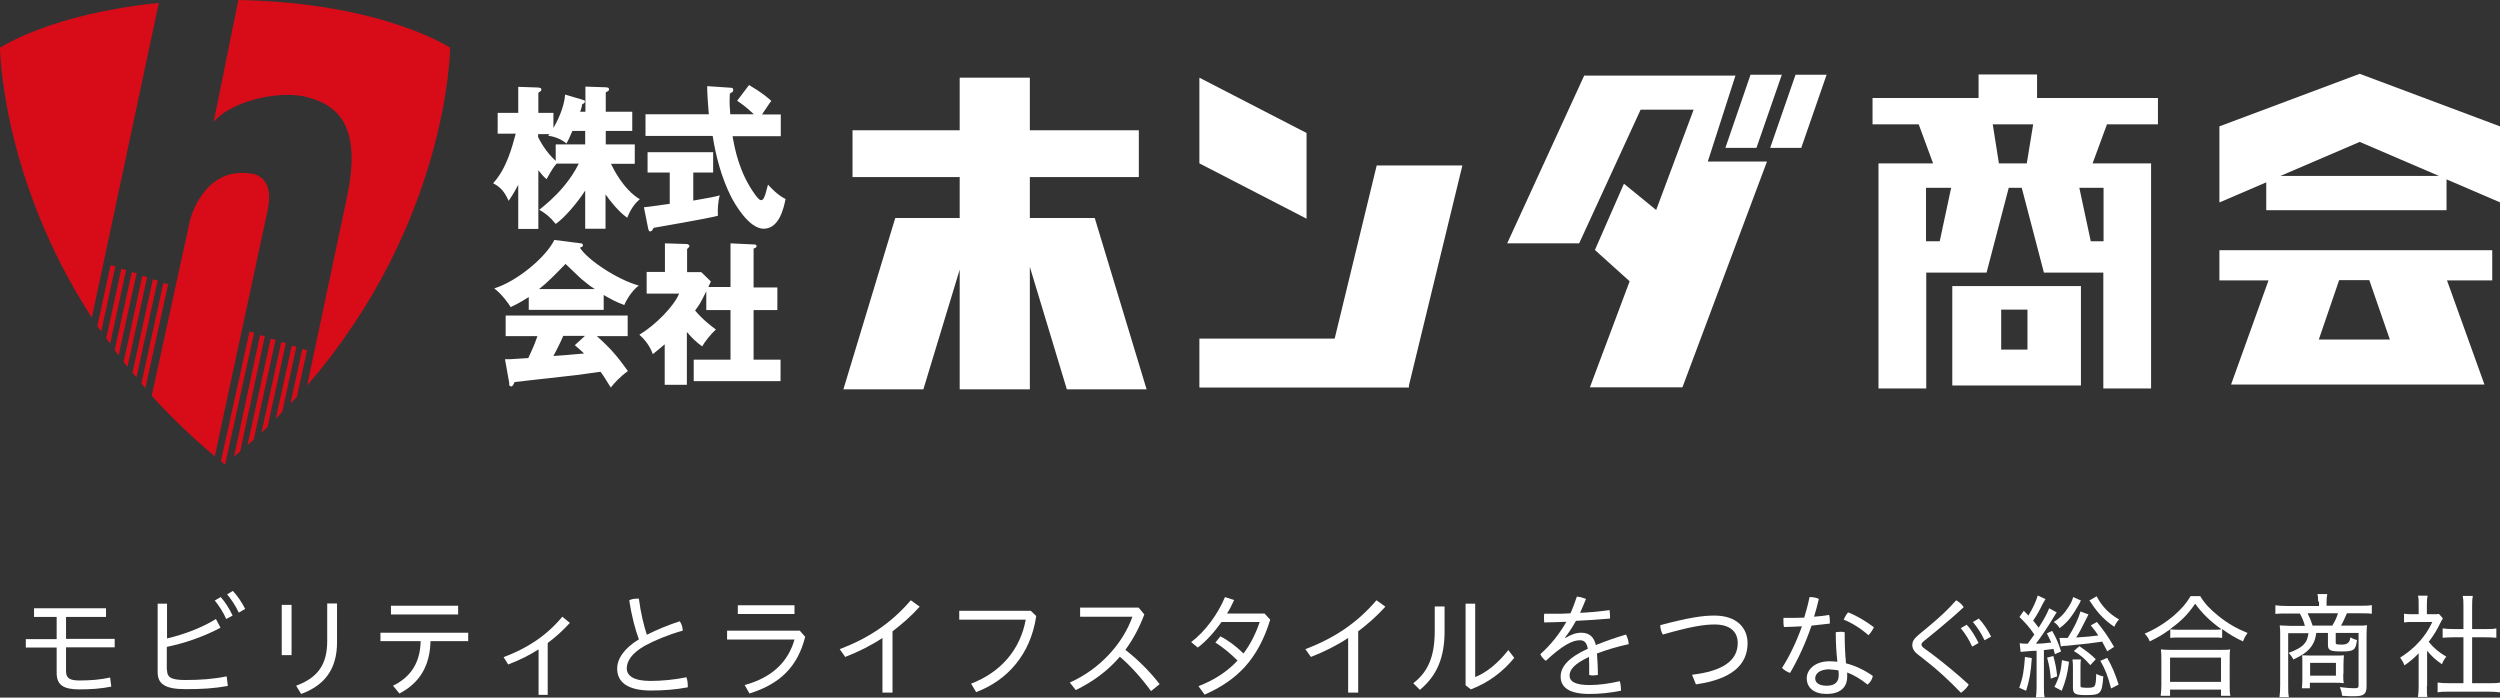 <?xml version="1.0" encoding="UTF-8"?>
<svg id="_レイヤー_2" data-name="レイヤー 2" xmlns="http://www.w3.org/2000/svg" viewBox="0 0 109.41 30.53">
  <rect x="0" y="0" width="109.41" height="30.53" fill="#333333" stroke="none"/>
  <defs>
    <style>
      .cls-1 {
        fill: #fff;
      }

      .cls-2 {
        fill: #d80c18;
      }
    </style>
  </defs>
  <g id="graphic">
    <g>
      <path class="cls-1" d="M2.49,27h-1v-.38h3.15v.38h-1.75v.96h2.13v.37h-2.13v1.04c0,.3.15.41.58.41.47,0,.91-.03,1.35-.13l.05.4c-.46.09-.9.12-1.4.12-.69,0-.99-.19-.99-.72v-1.11h-1.35v-.37h1.35v-.96Z"/>
      <path class="cls-1" d="M7.31,29.32c0,.31.16.44.79.44.67,0,1.23-.04,1.82-.16l.05.42c-.61.11-1.13.14-1.86.14-.9,0-1.21-.24-1.21-.74v-3h.41v1.52c.74-.17,1.53-.47,2.14-.85l.2.38c-.72.39-1.57.68-2.35.84v1.01ZM9.66,26.13c.2.22.39.53.52.81l-.28.15c-.13-.3-.31-.57-.5-.81l.26-.15ZM10.19,25.86c.2.21.4.51.54.79l-.28.16c-.14-.3-.32-.57-.51-.8l.25-.15Z"/>
      <path class="cls-1" d="M12.33,26.47h.43v2.2h-.43v-2.2ZM14.75,26.41v1.7c0,1.19-.56,1.89-1.57,2.26l-.22-.36c.95-.35,1.36-.93,1.36-1.95v-1.65h.43Z"/>
      <path class="cls-1" d="M16.66,27.69h3.83v.37h-1.65c-.02,1.07-.47,1.83-1.36,2.29l-.28-.34c.78-.38,1.19-1.01,1.21-1.95h-1.76v-.37ZM17.11,26.51h2.94v.38h-2.94v-.38Z"/>
      <path class="cls-1" d="M23.97,30.41h-.4v-1.99c-.41.26-.85.48-1.33.66l-.2-.32c1.03-.39,1.86-.92,2.57-1.77l.33.27c-.3.33-.62.62-.97.88v2.27Z"/>
      <path class="cls-1" d="M29.75,27.19c.08.12.13.27.13.41-.62.17-1.24.43-1.66.66-.58.33-.79.68-.79.99s.28.55,1.03.55c.49,0,1.05-.05,1.58-.16.04.11.06.24.06.37,0,.02,0,.05,0,.07-.52.1-1.06.14-1.61.14-1.03,0-1.48-.37-1.48-.96,0-.43.31-.89.95-1.28-.15-.4-.32-1.02-.42-1.71.1-.05.21-.07.33-.07.03,0,.06,0,.09,0,.08.62.22,1.2.35,1.58.43-.22.94-.43,1.44-.59Z"/>
      <path class="cls-1" d="M35.24,27.86c-.33,1.33-1.12,2.08-2.44,2.49l-.21-.37c1.2-.33,1.9-1.01,2.18-1.99h-2.95v-.39h3.18l.23.26ZM34.77,26.49v.38h-2.48v-.38h2.48Z"/>
      <path class="cls-1" d="M39.05,30.31h-.43v-2.39c-.5.33-1.04.6-1.63.83l-.24-.34c1.23-.47,2.24-1.12,3.11-2.14l.39.28c-.37.41-.77.76-1.19,1.08v2.68Z"/>
      <path class="cls-1" d="M45.35,26.96c-.25,1.7-1.28,2.82-2.63,3.33l-.22-.37c1.32-.51,2.15-1.5,2.39-2.8h-2.91v-.39h3.13l.24.23Z"/>
      <path class="cls-1" d="M50.37,30.24c-.4-.55-.88-1.09-1.36-1.5-.54.63-1.19,1.1-1.93,1.46l-.26-.33c1.32-.59,2.32-1.7,2.74-2.88h-2.29v-.4h2.56l.25.3c-.22.59-.5,1.1-.83,1.55.52.4,1.07.94,1.5,1.5l-.37.3Z"/>
      <path class="cls-1" d="M52.45,30.03c.7-.27,1.26-.64,1.71-1.12-.31-.31-.65-.59-.97-.79l.22-.27c.32.16.69.43,1.01.75.3-.4.53-.85.71-1.38h-1.67c-.32.45-.68.85-1.04,1.12l-.29-.24c.61-.46,1.17-1.22,1.48-1.97l.4.13c-.09.2-.19.4-.31.59h1.64l.25.27c-.54,1.76-1.47,2.66-2.87,3.28l-.27-.37Z"/>
      <path class="cls-1" d="M59.43,30.31h-.43v-2.39c-.5.33-1.04.6-1.63.83l-.24-.34c1.23-.47,2.24-1.12,3.11-2.14l.39.28c-.37.41-.77.76-1.19,1.08v2.68Z"/>
      <path class="cls-1" d="M63.22,26.54v1.1c0,1.14-.34,1.94-1.08,2.55l-.29-.29c.67-.51.94-1.21.94-2.29v-1.07h.42ZM64.56,26.41v3.22c.47-.18,1-.6,1.45-1.18l.26.34c-.48.59-1.11,1.08-1.9,1.38l-.23-.18v-3.57h.42Z"/>
      <path class="cls-1" d="M68.51,27.92c.26-.16.48-.23.69-.23.36,0,.56.19.64.54.42-.17.88-.33,1.32-.46.06.11.11.27.12.42-.46.1-.95.24-1.39.41.02.31.04.59.04.94-.06,0-.13.02-.19.02-.06,0-.13,0-.19-.02,0-.33,0-.56-.01-.79-.62.29-.85.55-.85.81s.24.42.87.42c.4,0,.87-.06,1.33-.17.03.1.05.25.05.39v.03c-.46.09-.91.14-1.38.14-.89,0-1.26-.29-1.26-.76,0-.41.31-.82,1.19-1.22-.06-.3-.17-.37-.36-.37-.31,0-.75.22-1.48.9-.1-.07-.19-.18-.24-.29.46-.41.84-.89,1.14-1.42-.33.02-.65.02-.97.03,0-.06-.01-.13-.01-.19,0-.06,0-.12.01-.19.14,0,.28,0,.42,0,.24,0,.49,0,.73-.02.1-.22.19-.47.28-.73.14.01.26.05.4.1-.08.2-.18.43-.26.61.43-.02.86-.06,1.29-.12.01.08.02.17.02.25,0,.04,0,.08,0,.12-.5.04-.99.08-1.49.1-.15.27-.3.5-.47.72v.02Z"/>
      <path class="cls-1" d="M74.05,29.53c1.35-.16,2-.62,2-1.39,0-.48-.32-.81-1.01-.81-.45,0-1.01.08-2.27.44-.07-.13-.11-.27-.11-.41,1.27-.34,1.87-.42,2.37-.42.98,0,1.45.54,1.45,1.21,0,.95-.7,1.58-2.26,1.8l-.17-.42Z"/>
      <path class="cls-1" d="M79.2,26.13c.14,0,.27.02.4.08-.06.26-.13.52-.21.78.23-.02.45-.04.66-.08.02.07.03.16.03.24,0,.04,0,.09,0,.14-.26.03-.53.06-.8.09-.26.76-.59,1.48-.94,2.07-.12-.04-.26-.12-.35-.22.32-.5.63-1.14.87-1.82-.27.02-.53.02-.79.03-.01-.07-.02-.15-.02-.23,0-.05,0-.11,0-.17h.22c.23,0,.46,0,.69-.01.09-.29.17-.59.23-.89ZM81.96,29.6c-.03.13-.11.27-.23.36-.29-.24-.62-.43-.89-.53,0,.07,0,.13,0,.18,0,.52-.36.76-.9.76s-.87-.26-.87-.69c0-.37.36-.74.99-.74.12,0,.23.01.35.02-.04-.36-.07-.79-.07-1.29.07-.01.13-.02.2-.02s.13,0,.19.02c0,.53.02.97.06,1.36.4.1.8.29,1.17.55ZM80.08,29.29c-.47,0-.64.21-.64.4,0,.2.19.32.5.32.36,0,.53-.16.53-.46,0-.06,0-.13-.01-.21-.09-.02-.24-.04-.37-.04ZM82.01,27.45c-.05.11-.14.25-.24.35-.32-.29-.74-.55-1.08-.68.04-.11.12-.24.19-.32.37.14.77.38,1.13.65Z"/>
      <path class="cls-1" d="M84.52,27.32c.38-.32.73-.64,1.09-1.05.13.07.24.17.33.3-.37.35-.75.67-1.17,1.02l-.59.48c-.06.05-.09.1-.09.14s.03.09.09.14l.37.27c.5.38,1.08.85,1.61,1.34-.07.13-.21.27-.34.36-.5-.52-1.04-1.02-1.52-1.39l-.37-.29c-.16-.12-.24-.26-.24-.41s.06-.27.29-.46l.54-.45ZM86.07,27.34c.2.21.39.53.52.8l-.28.16c-.13-.3-.31-.58-.5-.81l.26-.15ZM86.6,27.07c.2.21.4.51.54.79l-.29.16c-.14-.31-.32-.57-.51-.8l.26-.15Z"/>
      <path class="cls-1" d="M88.92,28.8c-.04.63-.11,1-.25,1.43l-.3-.13c.15-.42.21-.73.25-1.35l.3.05ZM88.73,28.19q.15-.2.3-.42c-.2-.3-.35-.47-.65-.77l.19-.27c.1.1.13.13.2.21.2-.32.35-.66.41-.88l.34.16c-.04.07-.05.07-.14.24-.13.27-.22.43-.4.7.11.14.13.16.24.31.25-.39.38-.64.46-.85l.33.18c-.04.06-.07.1-.14.22-.27.45-.57.89-.77,1.15.26,0,.39-.02.67-.05-.06-.13-.08-.19-.19-.4l.23-.11c.17.29.27.52.39.9l-.27.12c-.03-.12-.04-.15-.06-.23q-.25.03-.42.05v1.58c0,.21,0,.36.03.49h-.38c.02-.14.03-.3.03-.48v-1.56c-.15,0-.24.01-.37.02-.21.02-.25.02-.33.03l-.04-.38c.1.01.14.02.24.02h.12ZM89.86,28.7c.09.34.13.52.17.9l-.28.1c-.03-.39-.07-.58-.16-.92l.27-.07ZM91.07,26.28s-.03.05-.07.14c-.11.2-.28.47-.39.61-.13.17-.24.28-.47.46-.08-.12-.14-.19-.26-.27.28-.17.48-.39.65-.66.12-.19.16-.29.2-.43l.34.15ZM89.91,30.06c.21-.41.29-.7.33-1.17l.31.07c-.07.54-.15.85-.32,1.27l-.32-.17ZM92.22,28.5c-.11-.21-.14-.27-.22-.42-.48.07-.61.09-1.54.18-.13,0-.17.01-.27.03l-.06-.37c.06,0,.09,0,.14,0,.05,0,.08,0,.22,0,.29-.46.47-.84.56-1.16l.35.13c-.32.64-.39.78-.54,1.01.49-.03.67-.05.97-.09-.1-.15-.16-.24-.33-.44l.27-.15c.32.4.47.61.75,1.09l-.31.2ZM91.07,28.87c-.02.1-.02.22-.02.35v.76c0,.06,0,.07.03.09.03.02.12.03.23.03.4,0,.41-.01.43-.61.11.06.19.09.31.11-.06.77-.11.82-.78.82-.45,0-.55-.06-.55-.32v-.85c0-.14,0-.26-.02-.39h.38ZM91,28.28c.3.2.52.37.72.57l-.24.26c-.24-.28-.39-.41-.72-.62l.24-.21ZM91.76,26.1c.22.43.55.77.98,1.01-.09.09-.14.17-.21.32-.4-.27-.7-.57-.99-1.01-.05-.08-.06-.09-.1-.14l.31-.18ZM92.22,28.79c.24.43.35.71.5,1.17l-.33.17c-.14-.53-.25-.83-.47-1.21l.3-.13Z"/>
      <path class="cls-1" d="M94.96,27.55c-.35.25-.53.35-.88.52-.05-.13-.1-.21-.22-.34.47-.2.89-.46,1.29-.8.33-.29.52-.51.72-.84h.42c.2.33.42.56.79.86.4.33.83.57,1.28.75-.09.13-.14.22-.2.37-.34-.16-.58-.3-.91-.54v.39c-.11-.02-.23-.02-.41-.02h-1.48c-.15,0-.27,0-.38.02v-.38ZM94.56,30.45c.02-.15.03-.29.03-.48v-1.09c0-.19,0-.32-.02-.46.1.01.2.02.38.02h2.27c.18,0,.28,0,.38-.02-.02.13-.02.26-.02.46v1.09c0,.2,0,.34.03.48h-.41v-.27h-2.23v.27h-.41ZM96.82,27.56c.18,0,.31,0,.4-.02-.51-.37-.84-.69-1.15-1.12-.33.48-.62.77-1.11,1.12.09.01.21.02.37.02h1.48ZM94.97,29.84h2.23v-1.06h-2.23v1.06Z"/>
      <path class="cls-1" d="M101.45,26.32c0-.12,0-.21-.03-.32h.43c-.02.11-.03.22-.03.32v.19h1.47c.22,0,.37,0,.51-.03v.38c-.14-.02-.29-.02-.49-.02h-.6c-.1.23-.18.41-.26.54h.7c.23,0,.33,0,.44-.02-.01.12-.02.22-.02.4v2.27c0,.35-.12.44-.55.44-.12,0-.3,0-.52-.02-.02-.16-.04-.23-.1-.38.23.03.47.05.62.05.17,0,.2-.02.2-.13v-2.29h-1v.42c0,.08.03.09.29.09q.33,0,.35-.32c.06.04.2.1.29.12-.05.44-.14.5-.65.5s-.62-.04-.62-.29v-.52h-.51c-.04.25-.07.33-.14.47-.16.29-.39.47-.86.69-.06-.11-.11-.18-.21-.29.42-.15.63-.29.75-.48.06-.1.08-.17.12-.38h-.89v2.25c0,.24,0,.39.03.55h-.41c.02-.17.03-.31.03-.55v-2.19c0-.16,0-.27-.02-.4.09,0,.28.02.46.02h.64c-.04-.18-.13-.38-.22-.54h-.57c-.2,0-.36,0-.5.02v-.38c.15.02.3.03.51.03h1.4v-.19ZM102.55,29.49c0,.2,0,.28.02.41-.12-.02-.24-.02-.42-.02h-1.06v.24h-.35c.01-.12.02-.21.02-.36v-.75c0-.13,0-.24-.01-.33.13,0,.22.01.4.01h1.01c.22,0,.33,0,.42-.01-.01.12-.02.23-.02.39v.42ZM102.07,27.38c.13-.21.19-.35.25-.54h-1.33c.1.2.14.3.22.54h.86ZM101.1,29.57h1.13v-.56h-1.13v.56Z"/>
      <path class="cls-1" d="M106.21,30.02c0,.21,0,.35.02.48h-.41c.02-.14.03-.28.03-.48v-1.43c-.22.23-.34.33-.62.53-.05-.13-.11-.23-.19-.34.33-.21.59-.42.85-.71.23-.26.38-.48.56-.85h-.85c-.15,0-.25,0-.39.02v-.38c.14.02.23.02.37.02h.27v-.44c0-.13,0-.27-.03-.37h.42c-.02.1-.03.22-.03.38v.43h.26c.14,0,.21,0,.27-.01l.17.19c-.03.05-.06.11-.11.2-.16.33-.29.54-.51.83.24.29.44.45.77.65-.09.11-.14.19-.19.33-.28-.19-.46-.36-.65-.59v1.55ZM108.19,29.9h.7c.25,0,.39,0,.52-.03v.43c-.15-.02-.32-.03-.52-.03h-1.69c-.21,0-.37,0-.52.03v-.43c.14.02.28.03.52.03h.61v-2.01h-.44c-.17,0-.32.01-.47.02v-.41c.13.02.26.03.47.03h.44v-.99c0-.17,0-.28-.03-.46h.44c-.03.18-.03.28-.03.46v.99h.59c.21,0,.33,0,.47-.03v.41c-.15-.01-.29-.02-.47-.02h-.59v2.01Z"/>
    </g>
    <g>
      <g>
        <polygon class="cls-1" points="74.74 7.07 75.95 3.31 72.48 3.31 69.33 3.31 65.96 10.65 69.11 10.65 71.8 4.8 74.12 4.8 72.48 9.19 71.07 8.04 69.8 10.94 71.32 12.31 69.58 16.95 73.63 16.95 77.33 7.07 74.74 7.07"/>
        <path class="cls-1" d="M23.56,5.87h.49s-.03.03-.06.07c.17.02.52.1.8.34.08-.14.11-.2.26-.55h.56v.59h-1.29v.72c-.44-.39-.7-.9-.77-1.04v-.14ZM26.51,8.52c.16.23.55.74.94,1.01.19-.49.43-.71.55-.81-.74-.44-1.2-1.42-1.26-1.55h1.04v-.85h-1.27v-.59h1.16v-.84h-1.16v-.85c.14-.07.14-.07.14-.13,0-.05,0-.08-.14-.09l-.89-.03v1.1h-.23c.05-.14.07-.19.09-.33.04-.01.12-.06.12-.12,0-.04-.03-.05-.12-.08l-.75-.22c-.02.36-.18.89-.51,1.46v-.66h-.66v-.88c.12-.08.13-.09.13-.14,0-.01,0-.05-.02-.06,0,0-.08-.03-.11-.03l-.88-.03v1.14h-.9v.91h.79c-.16.59-.4,1.53-.99,2.17.33.17.5.37.68.77.09-.13.2-.29.42-.7v1.93h.88v-2.57c.21.26.22.27.36.39.23-.42.33-.56.44-.68h.97c-.18.36-.4.69-.66,1-.42.5-.82.82-1.07,1.02.28.16.47.31.72.62.38-.26.95-.93,1.29-1.46v1.67h.89v-1.51Z"/>
        <path class="cls-1" d="M32.78,3.72c.58.34.85.58.98.7-.06.06-.08.09-.23.32-.03.04-.16.23-.18.27h.82v.95h-2.11c.09.52.28,1.58.98,2.55.14.19.21.25.27.25.1,0,.14-.14.18-.24.03-.08.1-.38.12-.44.12.13.42.46.77.63-.08.38-.27,1.3-.96,1.3-.65,0-1.28-1.11-1.44-1.43-.41-.82-.66-1.78-.79-2.63h-2.94v-.95h2.77c-.02-.22-.08-1.02-.07-1.23l1.03.07c.07,0,.11.03.11.1,0,.05-.03.09-.06.1q-.06.03-.09.06c0,.1-.01.18-.01.31,0,.08,0,.27.03.59h1.03c-.34-.33-.6-.5-.73-.59l.53-.7ZM30.33,8.78c.75-.13.96-.17,1.17-.23-.08.27-.1.67-.08.89-.45.13-2.73.51-2.81.53-.01.01-.06.09-.07.11-.02.03-.06.05-.09.05-.05,0-.07-.07-.08-.11l-.19-.95c.18-.01.97-.13,1.13-.15v-1.37h-.97v-.89h2.87v.89h-.87v1.22Z"/>
        <path class="cls-1" d="M23.59,12.65c.38-.29.77-.7,1.16-1.1.6.57.66.64.82.76.21.18.38.29.46.34h-2.44ZM26.42,12.91c.28.16.5.29.9.44.02-.07.31-.64.64-.85-.96-.27-2.25-1.13-2.58-1.66.12-.05.13-.05.13-.11,0-.07-.06-.08-.09-.08l-1.16-.15c-.36.75-1.64,1.82-2.63,2.12.35.27.62.66.72.82.4-.19.65-.35.79-.44v.56h3.28v-.65ZM22.28,16.79c0,.06.02.12.09.12.07,0,.1-.08.15-.19.21-.03,1.27-.14,1.51-.17,1.04-.11,1.43-.16,2.25-.28.11.14.14.19.45.69.15-.19.4-.47.75-.72-.38-.52-.64-.89-1.36-1.53h1.35v-.9h-5.34v.9h1.39c-.15.43-.22.57-.4.96-.11,0-.66.05-.79.05-.07,0-.12,0-.23,0l.19,1.06ZM25.16,15.11c.3.26.33.29.4.36-.51.05-1.17.1-1.34.11.04-.07.32-.61.43-.88h.95l-.45.41Z"/>
        <path class="cls-1" d="M31.97,12.57v-1.92l1.06.05s.08,0,.08.07c0,.06-.03.07-.13.11v1.7h1.04v.99h-1.04v2.17h1.18v.94h-3.8v-.94h1.61v-2.17h-1.06v-.82c-.26.52-.27.54-.49.84.33.4.77.73.91.83-.23.21-.49.54-.6.74-.27-.2-.43-.35-.67-.63v2.31h-.97v-1.77c-.27.23-.39.32-.52.43-.13-.37-.36-.65-.59-.85.7-.42,1.52-1.25,1.74-1.8h-1.42v-.95h.8v-1.25l.97.03s.1.02.1.09c0,.04-.03.06-.1.13v1.01h.62l.42.41c-.04.08-.1.22-.11.24h.98Z"/>
        <polygon class="cls-1" points="50.18 17.04 47.91 9.54 45.07 9.54 45.07 7.75 49.84 7.75 49.84 5.7 45.07 5.7 45.07 3.4 42 3.4 42 5.7 37.31 5.7 37.31 7.75 42 7.75 42 9.54 39.18 9.54 36.91 17.04 40.41 17.04 42 11.8 42 17.04 45.07 17.04 45.07 11.68 46.69 17.04 50.18 17.04"/>
        <polygon class="cls-1" points="57.18 9.57 52.49 7.15 52.49 3.4 57.18 5.82 57.18 9.57"/>
        <polygon class="cls-1" points="64 7.24 60.25 7.24 58.41 14.82 52.49 14.82 52.49 16.96 61.66 16.96 61.66 16.87 61.66 16.87 64 7.24"/>
        <polygon class="cls-1" points="77.98 3.27 76.61 3.27 75.51 6.47 76.87 6.47 77.98 3.27"/>
        <polygon class="cls-1" points="79.94 3.27 78.58 3.27 77.47 6.47 78.83 6.47 79.94 3.27"/>
        <path class="cls-1" d="M91.07,16.87h-5.63v-4.35h5.63v4.35ZM88.73,13.55h-1.15v1.75h1.15v-1.75Z"/>
        <path class="cls-1" d="M94.44,5.44v-1.15h-5.29v-1.03h-2.56v1.03h-4.64v1.15h2.02l.63,1.71h-2.39v9.85h2.09v-5.07h2.64l.97-3.71h.57l.97,3.71h2.6v5.07h2.09V7.15h-2.56l.63-1.71h2.23ZM84.89,10.56h-.6v-2.34h1.1l-.5,2.34ZM92.05,10.56h-.55l-.5-2.34h1.06v2.34ZM88.7,7.15h-1.22l-.27-1.71h1.77l-.28,1.71Z"/>
        <path class="cls-1" d="M109.07,10.95h-11.94v1.32h2.15l-1.64,4.56h11.09l-1.64-4.56h1.98v-1.32ZM104.59,14.86h-3.11l.89-2.6h1.32l.9,2.6Z"/>
        <path class="cls-1" d="M109.41,5.53l-6.14-2.3-6.14,2.3v3.33l2.05-.88v1.22h7.89v-1.35l2.35,1.01v-3.33ZM99.8,7.7l3.47-1.49,3.47,1.49h-6.93Z"/>
      </g>
      <g>
        <path class="cls-2" d="M13.43,16.88c6.21-7.16,6.27-14.79,6.27-14.79,0,0-2.95-1.97-9.27-2.09l-1.08,5.35c.65-.87,2.83-1.45,4.13-1.09,1.02.29,2.39.94,1.74,4.2l-1.78,8.42Z"/>
        <path class="cls-2" d="M11.73,9.11c.29-1.52-.8-1.52-.8-1.52-2.03-.29-2.61,2.03-2.61,2.03l-1.68,7.7c.81.9,1.73,1.78,2.76,2.65l2.33-10.85Z"/>
        <path class="cls-2" d="M6.95.13C2.22.6,0,2.09,0,2.09c0,0,.04,5.67,4.02,11.81L6.95.13Z"/>
        <g>
          <path class="cls-2" d="M4.84,11.61l-.58,2.66c.05.08.11.15.17.23l.62-2.85-.21-.04Z"/>
          <path class="cls-2" d="M5.31,11.76l-.66,3.04c.05.08.11.15.17.23l.7-3.22-.21-.04Z"/>
          <path class="cls-2" d="M5.77,11.91l-.75,3.41c.06.08.11.15.17.23l.79-3.6-.21-.04Z"/>
          <path class="cls-2" d="M6.23,12.07l-.82,3.77c.05.07.12.14.17.21l.86-3.93-.21-.04Z"/>
          <path class="cls-2" d="M6.69,12.22l-.89,4.09c.06.07.11.14.17.21l.93-4.25-.21-.04Z"/>
          <path class="cls-2" d="M7.15,12.38l-.96,4.4c.06.07.11.14.17.21l1-4.56-.21-.04Z"/>
          <path class="cls-2" d="M10.92,14.51l-1.25,5.67c.06.05.11.1.18.15,0,0,0,0,0,0l1.27-5.77-.21-.05Z"/>
          <path class="cls-2" d="M11.38,14.67l-1.14,5.32c.09-.08.18-.16.27-.23l1.08-5.05-.21-.04Z"/>
          <path class="cls-2" d="M11.85,14.82l-1.02,4.66c.09-.08.18-.16.27-.23l.96-4.38-.21-.04Z"/>
          <path class="cls-2" d="M12.31,14.97l-.87,3.97c.09-.09.18-.17.27-.26l.8-3.67-.21-.04Z"/>
          <path class="cls-2" d="M12.77,15.13l-.7,3.19c.09-.09.19-.19.28-.29l.62-2.86-.21-.04Z"/>
          <path class="cls-2" d="M13.44,15.32l-.21-.04-.52,2.38c.09-.1.19-.19.28-.29l.45-2.05Z"/>
        </g>
      </g>
    </g>
  </g>
</svg>